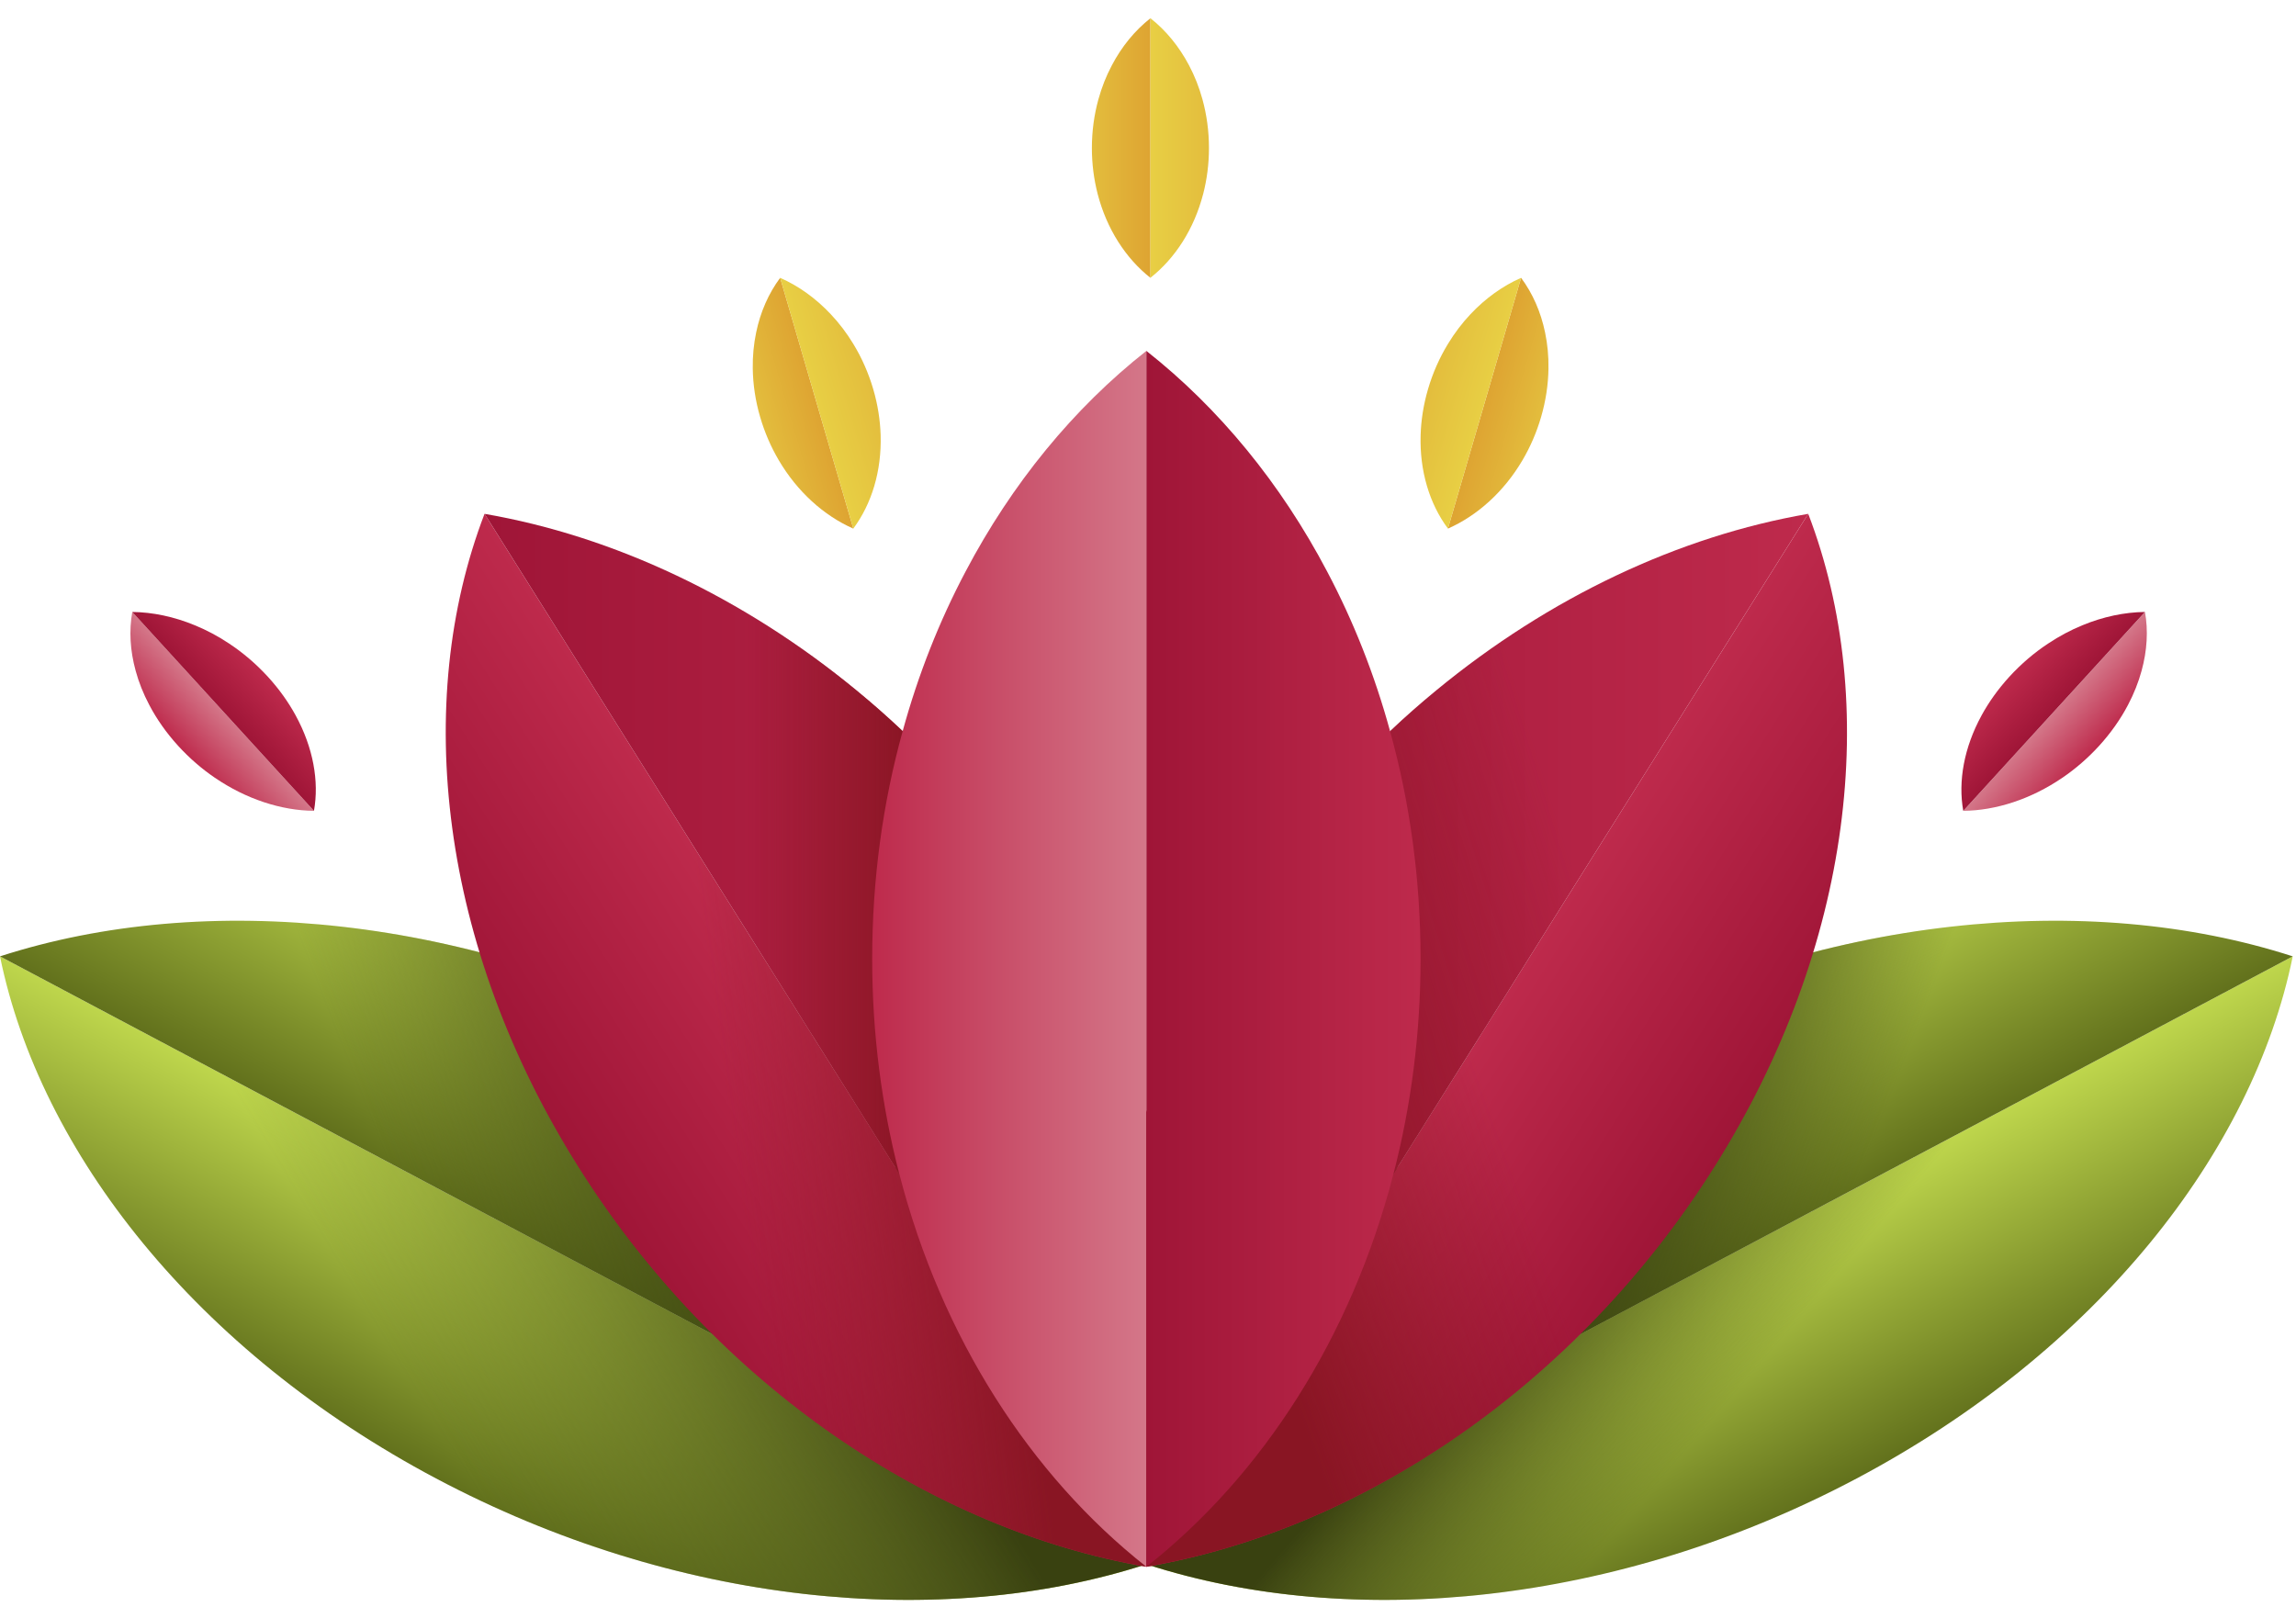 <svg width="100" height="70" viewBox="0 0 100 70" fill="none" xmlns="http://www.w3.org/2000/svg">
<path d="M0 41.658C1.745 50.214 8.553 58.864 18.993 64.401C29.432 69.938 40.991 71.029 49.929 68.139L0 41.658Z" fill="url(#paint0_linear_240_18777)"/>
<path d="M0 41.658C8.938 38.769 20.497 39.86 30.936 45.397C41.376 50.934 48.184 59.585 49.929 68.139L0 41.658Z" fill="url(#paint1_linear_240_18777)"/>
<path d="M99.858 41.658C98.113 50.214 91.305 58.864 80.865 64.401C70.426 69.938 58.867 71.029 49.929 68.139L99.858 41.658Z" fill="url(#paint2_linear_240_18777)"/>
<path d="M99.858 41.658C90.92 38.769 79.361 39.86 68.922 45.397C58.482 50.934 51.674 59.584 49.929 68.139L99.858 41.658Z" fill="url(#paint3_linear_240_18777)"/>
<path d="M0 41.658C1.745 50.214 8.553 58.864 18.993 64.401C29.432 69.938 40.991 71.029 49.929 68.139L0 41.658Z" fill="url(#paint4_linear_240_18777)"/>
<path d="M0 41.658C8.938 38.769 20.497 39.86 30.936 45.397C41.376 50.934 48.184 59.585 49.929 68.139L0 41.658Z" fill="url(#paint5_linear_240_18777)"/>
<path d="M99.858 41.658C98.113 50.214 91.305 58.864 80.865 64.401C70.426 69.938 58.867 71.029 49.929 68.139L99.858 41.658Z" fill="url(#paint6_linear_240_18777)"/>
<path d="M99.858 41.658C90.92 38.769 79.361 39.86 68.922 45.397C58.482 50.934 51.674 59.584 49.929 68.139L99.858 41.658Z" fill="url(#paint7_linear_240_18777)"/>
<path d="M21.103 22.382C17.957 30.592 19.145 41.211 25.173 50.801C31.2 60.391 40.616 66.645 49.929 68.248L21.103 22.382Z" fill="url(#paint8_linear_240_18777)"/>
<path d="M49.929 68.248L42.266 56.054L39.163 51.12L35.441 45.196C35.39 45.122 35.348 45.048 35.302 44.979L35.041 44.561C34.998 44.495 34.96 44.429 34.918 44.367L34.691 44.003C34.476 43.658 34.294 43.372 34.16 43.159C34.155 43.151 34.151 43.147 34.147 43.139L21.105 22.383C26.719 23.351 32.372 26.008 37.3 30.07C37.987 30.635 38.661 31.228 39.315 31.848C40.428 32.901 41.494 34.028 42.502 35.228C43.712 36.661 44.837 38.198 45.861 39.828C47.628 42.644 48.981 45.548 49.929 48.452C52.21 55.446 52.151 62.447 49.929 68.248Z" fill="url(#paint9_linear_240_18777)"/>
<path d="M78.756 22.382C81.901 30.592 80.713 41.211 74.686 50.801C68.659 60.391 59.242 66.645 49.929 68.248L78.756 22.382Z" fill="url(#paint10_linear_240_18777)"/>
<path d="M78.754 22.383L65.711 43.139C65.707 43.147 65.703 43.151 65.699 43.159C65.564 43.372 65.383 43.658 65.168 44.003L64.94 44.367C64.898 44.429 64.86 44.495 64.818 44.561L64.556 44.979C64.51 45.048 64.468 45.122 64.417 45.196L60.695 51.12L57.593 56.054L49.929 68.248C47.708 62.447 47.648 55.446 49.929 48.452C50.877 45.548 52.231 42.644 53.997 39.828C55.021 38.198 56.147 36.661 57.356 35.228C58.364 34.028 59.431 32.901 60.543 31.848C61.197 31.228 61.871 30.635 62.558 30.07C67.486 26.008 73.139 23.351 78.754 22.383Z" fill="url(#paint11_linear_240_18777)"/>
<path d="M21.103 22.382C17.957 30.592 19.145 41.211 25.173 50.801C31.2 60.391 40.616 66.645 49.929 68.248L21.103 22.382Z" fill="url(#paint12_linear_240_18777)"/>
<path d="M49.929 68.248L42.266 56.054L39.163 51.12L35.441 45.196C35.39 45.122 35.348 45.048 35.302 44.979L35.041 44.561C34.998 44.495 34.96 44.429 34.918 44.367L34.691 44.003C34.476 43.658 34.294 43.372 34.16 43.159C34.155 43.151 34.151 43.147 34.147 43.139L21.105 22.383C26.719 23.351 32.372 26.008 37.3 30.07C37.987 30.635 38.661 31.228 39.315 31.848C40.428 32.901 41.494 34.028 42.502 35.228C43.712 36.661 44.837 38.198 45.861 39.828C47.628 42.644 48.981 45.548 49.929 48.452C52.21 55.446 52.151 62.447 49.929 68.248Z" fill="url(#paint13_linear_240_18777)"/>
<path d="M78.756 22.382C81.901 30.592 80.713 41.211 74.686 50.801C68.659 60.391 59.242 66.645 49.929 68.248L78.756 22.382Z" fill="url(#paint14_linear_240_18777)"/>
<path d="M78.754 22.383L65.711 43.139C65.707 43.147 65.703 43.151 65.699 43.159C65.564 43.372 65.383 43.658 65.168 44.003L64.94 44.367C64.898 44.429 64.86 44.495 64.818 44.561L64.556 44.979C64.51 45.048 64.468 45.122 64.417 45.196L60.695 51.12L57.593 56.054L49.929 68.248C47.708 62.447 47.648 55.446 49.929 48.452C50.877 45.548 52.231 42.644 53.997 39.828C55.021 38.198 56.147 36.661 57.356 35.228C58.364 34.028 59.431 32.901 60.543 31.848C61.197 31.228 61.871 30.635 62.558 30.07C67.486 26.008 73.139 23.351 78.754 22.383Z" fill="url(#paint15_linear_240_18777)"/>
<path d="M49.929 15.285V68.248C44.862 64.255 41.009 58.242 39.176 51.163C39.167 51.151 39.167 51.136 39.163 51.12C38.4 48.166 37.987 45.025 37.987 41.768C37.987 38.303 38.45 34.968 39.315 31.847C39.989 29.384 40.912 27.057 42.05 24.904C44.07 21.063 46.763 17.779 49.929 15.285Z" fill="url(#paint16_linear_240_18777)"/>
<path d="M61.871 41.768C61.871 45.025 61.458 48.166 60.695 51.12C60.691 51.136 60.691 51.151 60.682 51.163C58.849 58.242 54.996 64.255 49.929 68.248V15.285C53.094 17.779 55.788 21.063 57.807 24.904C58.945 27.057 59.869 29.384 60.543 31.847C61.407 34.968 61.871 38.303 61.871 41.768Z" fill="url(#paint17_linear_240_18777)"/>
<path d="M33.979 12.102L37.165 23.026C35.879 22.459 34.723 21.415 33.919 20.048C33.917 20.046 33.916 20.043 33.914 20.04C33.579 19.469 33.305 18.842 33.109 18.17C32.9 17.456 32.796 16.745 32.786 16.057C32.777 15.515 32.828 14.988 32.933 14.486C33.117 13.591 33.476 12.777 33.979 12.102Z" fill="url(#paint18_linear_240_18777)"/>
<path d="M38.035 16.958C38.231 17.629 38.334 18.298 38.355 18.946C38.355 18.95 38.355 18.953 38.355 18.956C38.402 20.509 37.969 21.945 37.164 23.025L33.978 12.102C34.782 12.455 35.534 12.996 36.182 13.686C36.546 14.072 36.877 14.505 37.164 14.979C37.53 15.579 37.826 16.243 38.035 16.958Z" fill="url(#paint19_linear_240_18777)"/>
<path d="M5.762 26.657L13.674 35.32C12.249 35.305 10.72 34.808 9.363 33.881C9.36 33.88 9.357 33.878 9.354 33.876C8.788 33.489 8.251 33.027 7.765 32.494C7.247 31.927 6.825 31.324 6.5 30.704C6.242 30.216 6.045 29.719 5.91 29.224C5.666 28.34 5.616 27.464 5.762 26.657Z" fill="url(#paint20_linear_240_18777)"/>
<path d="M11.671 29.483C12.158 30.016 12.559 30.581 12.876 31.161C12.878 31.164 12.88 31.166 12.88 31.169C13.638 32.558 13.906 34.028 13.674 35.32L5.761 26.657C6.652 26.666 7.583 26.863 8.487 27.237C8.995 27.445 9.494 27.71 9.972 28.028C10.579 28.429 11.153 28.916 11.671 29.483Z" fill="url(#paint21_linear_240_18777)"/>
<path d="M93.422 26.657L85.509 35.32C86.934 35.305 88.463 34.808 89.82 33.881C89.823 33.88 89.826 33.878 89.829 33.876C90.395 33.489 90.932 33.027 91.419 32.494C91.936 31.927 92.359 31.324 92.684 30.704C92.941 30.216 93.138 29.719 93.273 29.224C93.517 28.34 93.567 27.464 93.422 26.657Z" fill="url(#paint22_linear_240_18777)"/>
<path d="M87.511 29.483C87.025 30.016 86.623 30.581 86.306 31.161C86.305 31.164 86.302 31.166 86.302 31.169C85.544 32.558 85.276 34.028 85.508 35.32L93.421 26.657C92.531 26.666 91.599 26.863 90.695 27.237C90.187 27.445 89.689 27.71 89.211 28.028C88.603 28.429 88.029 28.916 87.511 29.483Z" fill="url(#paint23_linear_240_18777)"/>
<path d="M50.106 0.794V12.102C49.024 11.25 48.201 9.966 47.809 8.455C47.808 8.452 47.808 8.449 47.807 8.446C47.644 7.815 47.556 7.144 47.556 6.449C47.556 5.709 47.655 4.997 47.839 4.331C47.983 3.805 48.18 3.308 48.424 2.849C48.854 2.028 49.429 1.326 50.106 0.794Z" fill="url(#paint24_linear_240_18777)"/>
<path d="M52.655 6.448C52.655 7.144 52.567 7.814 52.404 8.445C52.403 8.448 52.403 8.451 52.401 8.454C52.01 9.965 51.187 11.249 50.105 12.101V0.793C50.781 1.325 51.356 2.027 51.788 2.847C52.031 3.306 52.228 3.803 52.372 4.329C52.556 4.996 52.655 5.708 52.655 6.448Z" fill="url(#paint25_linear_240_18777)"/>
<path d="M66.249 12.102L63.063 23.026C64.349 22.459 65.505 21.415 66.309 20.048C66.311 20.046 66.312 20.043 66.314 20.04C66.649 19.469 66.923 18.842 67.119 18.17C67.328 17.456 67.432 16.744 67.442 16.057C67.451 15.515 67.401 14.988 67.295 14.486C67.111 13.591 66.753 12.777 66.249 12.102Z" fill="url(#paint26_linear_240_18777)"/>
<path d="M62.194 16.958C61.998 17.629 61.894 18.298 61.874 18.946C61.874 18.95 61.873 18.953 61.874 18.956C61.826 20.509 62.259 21.945 63.064 23.025L66.25 12.102C65.447 12.455 64.694 12.996 64.046 13.686C63.682 14.072 63.352 14.505 63.065 14.979C62.699 15.579 62.402 16.243 62.194 16.958Z" fill="url(#paint27_linear_240_18777)"/>
<defs>
<linearGradient id="paint0_linear_240_18777" x1="18.993" y1="64.401" x2="24.237" y2="54.513" gradientUnits="userSpaceOnUse">
<stop stop-color="#62711C"/>
<stop offset="1" stop-color="#BED64C"/>
</linearGradient>
<linearGradient id="paint1_linear_240_18777" x1="24.964" y1="54.899" x2="30.209" y2="45.011" gradientUnits="userSpaceOnUse">
<stop stop-color="#62711C"/>
<stop offset="1" stop-color="#BED64C"/>
</linearGradient>
<linearGradient id="paint2_linear_240_18777" x1="80.866" y1="64.401" x2="75.621" y2="54.513" gradientUnits="userSpaceOnUse">
<stop stop-color="#62711C"/>
<stop offset="1" stop-color="#BED64C"/>
</linearGradient>
<linearGradient id="paint3_linear_240_18777" x1="74.894" y1="54.899" x2="69.649" y2="45.011" gradientUnits="userSpaceOnUse">
<stop stop-color="#62711C"/>
<stop offset="1" stop-color="#BED64C"/>
</linearGradient>
<linearGradient id="paint4_linear_240_18777" x1="37.253" y1="48.645" x2="14.832" y2="62.167" gradientUnits="userSpaceOnUse">
<stop offset="0.13" stop-color="#394110"/>
<stop offset="0.863" stop-color="#394110" stop-opacity="0"/>
</linearGradient>
<linearGradient id="paint5_linear_240_18777" x1="35.631" y1="51.391" x2="17.017" y2="58.645" gradientUnits="userSpaceOnUse">
<stop offset="0.104" stop-color="#394110"/>
<stop offset="0.863" stop-color="#394110" stop-opacity="0"/>
</linearGradient>
<linearGradient id="paint6_linear_240_18777" x1="68.37" y1="50.159" x2="79.192" y2="59.476" gradientUnits="userSpaceOnUse">
<stop offset="0.13" stop-color="#394110"/>
<stop offset="0.863" stop-color="#394110" stop-opacity="0"/>
</linearGradient>
<linearGradient id="paint7_linear_240_18777" x1="67.312" y1="52.416" x2="80.629" y2="57.585" gradientUnits="userSpaceOnUse">
<stop offset="0.13" stop-color="#394110"/>
<stop offset="0.863" stop-color="#394110" stop-opacity="0"/>
</linearGradient>
<linearGradient id="paint8_linear_240_18777" x1="25.172" y1="50.801" x2="35.059" y2="44.587" gradientUnits="userSpaceOnUse">
<stop stop-color="#9F1537"/>
<stop offset="1" stop-color="#BE2A4C"/>
</linearGradient>
<linearGradient id="paint9_linear_240_18777" x1="21.104" y1="45.316" x2="51.617" y2="45.316" gradientUnits="userSpaceOnUse">
<stop stop-color="#9F1537"/>
<stop offset="1" stop-color="#BE2A4C"/>
</linearGradient>
<linearGradient id="paint10_linear_240_18777" x1="74.686" y1="50.801" x2="64.799" y2="44.587" gradientUnits="userSpaceOnUse">
<stop stop-color="#9F1537"/>
<stop offset="1" stop-color="#BE2A4C"/>
</linearGradient>
<linearGradient id="paint11_linear_240_18777" x1="48.241" y1="45.316" x2="78.754" y2="45.316" gradientUnits="userSpaceOnUse">
<stop stop-color="#9F1537"/>
<stop offset="1" stop-color="#BE2A4C"/>
</linearGradient>
<linearGradient id="paint12_linear_240_18777" x1="44.837" y1="44.216" x2="29.287" y2="46.389" gradientUnits="userSpaceOnUse">
<stop offset="0.13" stop-color="#891523"/>
<stop offset="0.863" stop-color="#891523" stop-opacity="0"/>
</linearGradient>
<linearGradient id="paint13_linear_240_18777" x1="40.967" y1="45.316" x2="31.166" y2="45.316" gradientUnits="userSpaceOnUse">
<stop offset="0.13" stop-color="#891523"/>
<stop offset="0.863" stop-color="#891523" stop-opacity="0"/>
</linearGradient>
<linearGradient id="paint14_linear_240_18777" x1="49.994" y1="49.803" x2="65.932" y2="44.057" gradientUnits="userSpaceOnUse">
<stop offset="0.13" stop-color="#891523"/>
<stop offset="0.863" stop-color="#891523" stop-opacity="0"/>
</linearGradient>
<linearGradient id="paint15_linear_240_18777" x1="49.57" y1="49.073" x2="73.277" y2="41.829" gradientUnits="userSpaceOnUse">
<stop offset="0.13" stop-color="#891523"/>
<stop offset="0.863" stop-color="#891523" stop-opacity="0"/>
</linearGradient>
<linearGradient id="paint16_linear_240_18777" x1="37.987" y1="41.766" x2="49.929" y2="41.766" gradientUnits="userSpaceOnUse">
<stop stop-color="#BE2A4C"/>
<stop offset="1" stop-color="#D47789"/>
</linearGradient>
<linearGradient id="paint17_linear_240_18777" x1="49.929" y1="41.766" x2="61.871" y2="41.766" gradientUnits="userSpaceOnUse">
<stop stop-color="#9F1537"/>
<stop offset="1" stop-color="#BE2A4C"/>
</linearGradient>
<linearGradient id="paint18_linear_240_18777" x1="33.109" y1="18.17" x2="35.541" y2="17.46" gradientUnits="userSpaceOnUse">
<stop stop-color="#E3BD3D"/>
<stop offset="1" stop-color="#DEA432"/>
</linearGradient>
<linearGradient id="paint19_linear_240_18777" x1="35.571" y1="17.564" x2="38.004" y2="16.854" gradientUnits="userSpaceOnUse">
<stop stop-color="#E8CF44"/>
<stop offset="1" stop-color="#E3BD3D"/>
</linearGradient>
<linearGradient id="paint20_linear_240_18777" x1="7.765" y1="32.494" x2="9.579" y2="30.836" gradientUnits="userSpaceOnUse">
<stop stop-color="#BE2A4C"/>
<stop offset="1" stop-color="#D47789"/>
</linearGradient>
<linearGradient id="paint21_linear_240_18777" x1="9.717" y1="30.988" x2="11.532" y2="29.331" gradientUnits="userSpaceOnUse">
<stop stop-color="#9F1537"/>
<stop offset="1" stop-color="#BE2A4C"/>
</linearGradient>
<linearGradient id="paint22_linear_240_18777" x1="91.419" y1="32.494" x2="89.604" y2="30.836" gradientUnits="userSpaceOnUse">
<stop stop-color="#BE2A4C"/>
<stop offset="1" stop-color="#D47789"/>
</linearGradient>
<linearGradient id="paint23_linear_240_18777" x1="89.465" y1="30.988" x2="87.65" y2="29.331" gradientUnits="userSpaceOnUse">
<stop stop-color="#9F1537"/>
<stop offset="1" stop-color="#BE2A4C"/>
</linearGradient>
<linearGradient id="paint24_linear_240_18777" x1="47.556" y1="6.448" x2="50.105" y2="6.448" gradientUnits="userSpaceOnUse">
<stop stop-color="#E3BD3D"/>
<stop offset="1" stop-color="#DEA432"/>
</linearGradient>
<linearGradient id="paint25_linear_240_18777" x1="50.105" y1="6.448" x2="52.655" y2="6.448" gradientUnits="userSpaceOnUse">
<stop stop-color="#E8CF44"/>
<stop offset="1" stop-color="#E3BD3D"/>
</linearGradient>
<linearGradient id="paint26_linear_240_18777" x1="67.12" y1="18.17" x2="64.687" y2="17.46" gradientUnits="userSpaceOnUse">
<stop stop-color="#E3BD3D"/>
<stop offset="1" stop-color="#DEA432"/>
</linearGradient>
<linearGradient id="paint27_linear_240_18777" x1="64.657" y1="17.564" x2="62.224" y2="16.854" gradientUnits="userSpaceOnUse">
<stop stop-color="#E8CF44"/>
<stop offset="1" stop-color="#E3BD3D"/>
</linearGradient>
</defs>
</svg>
